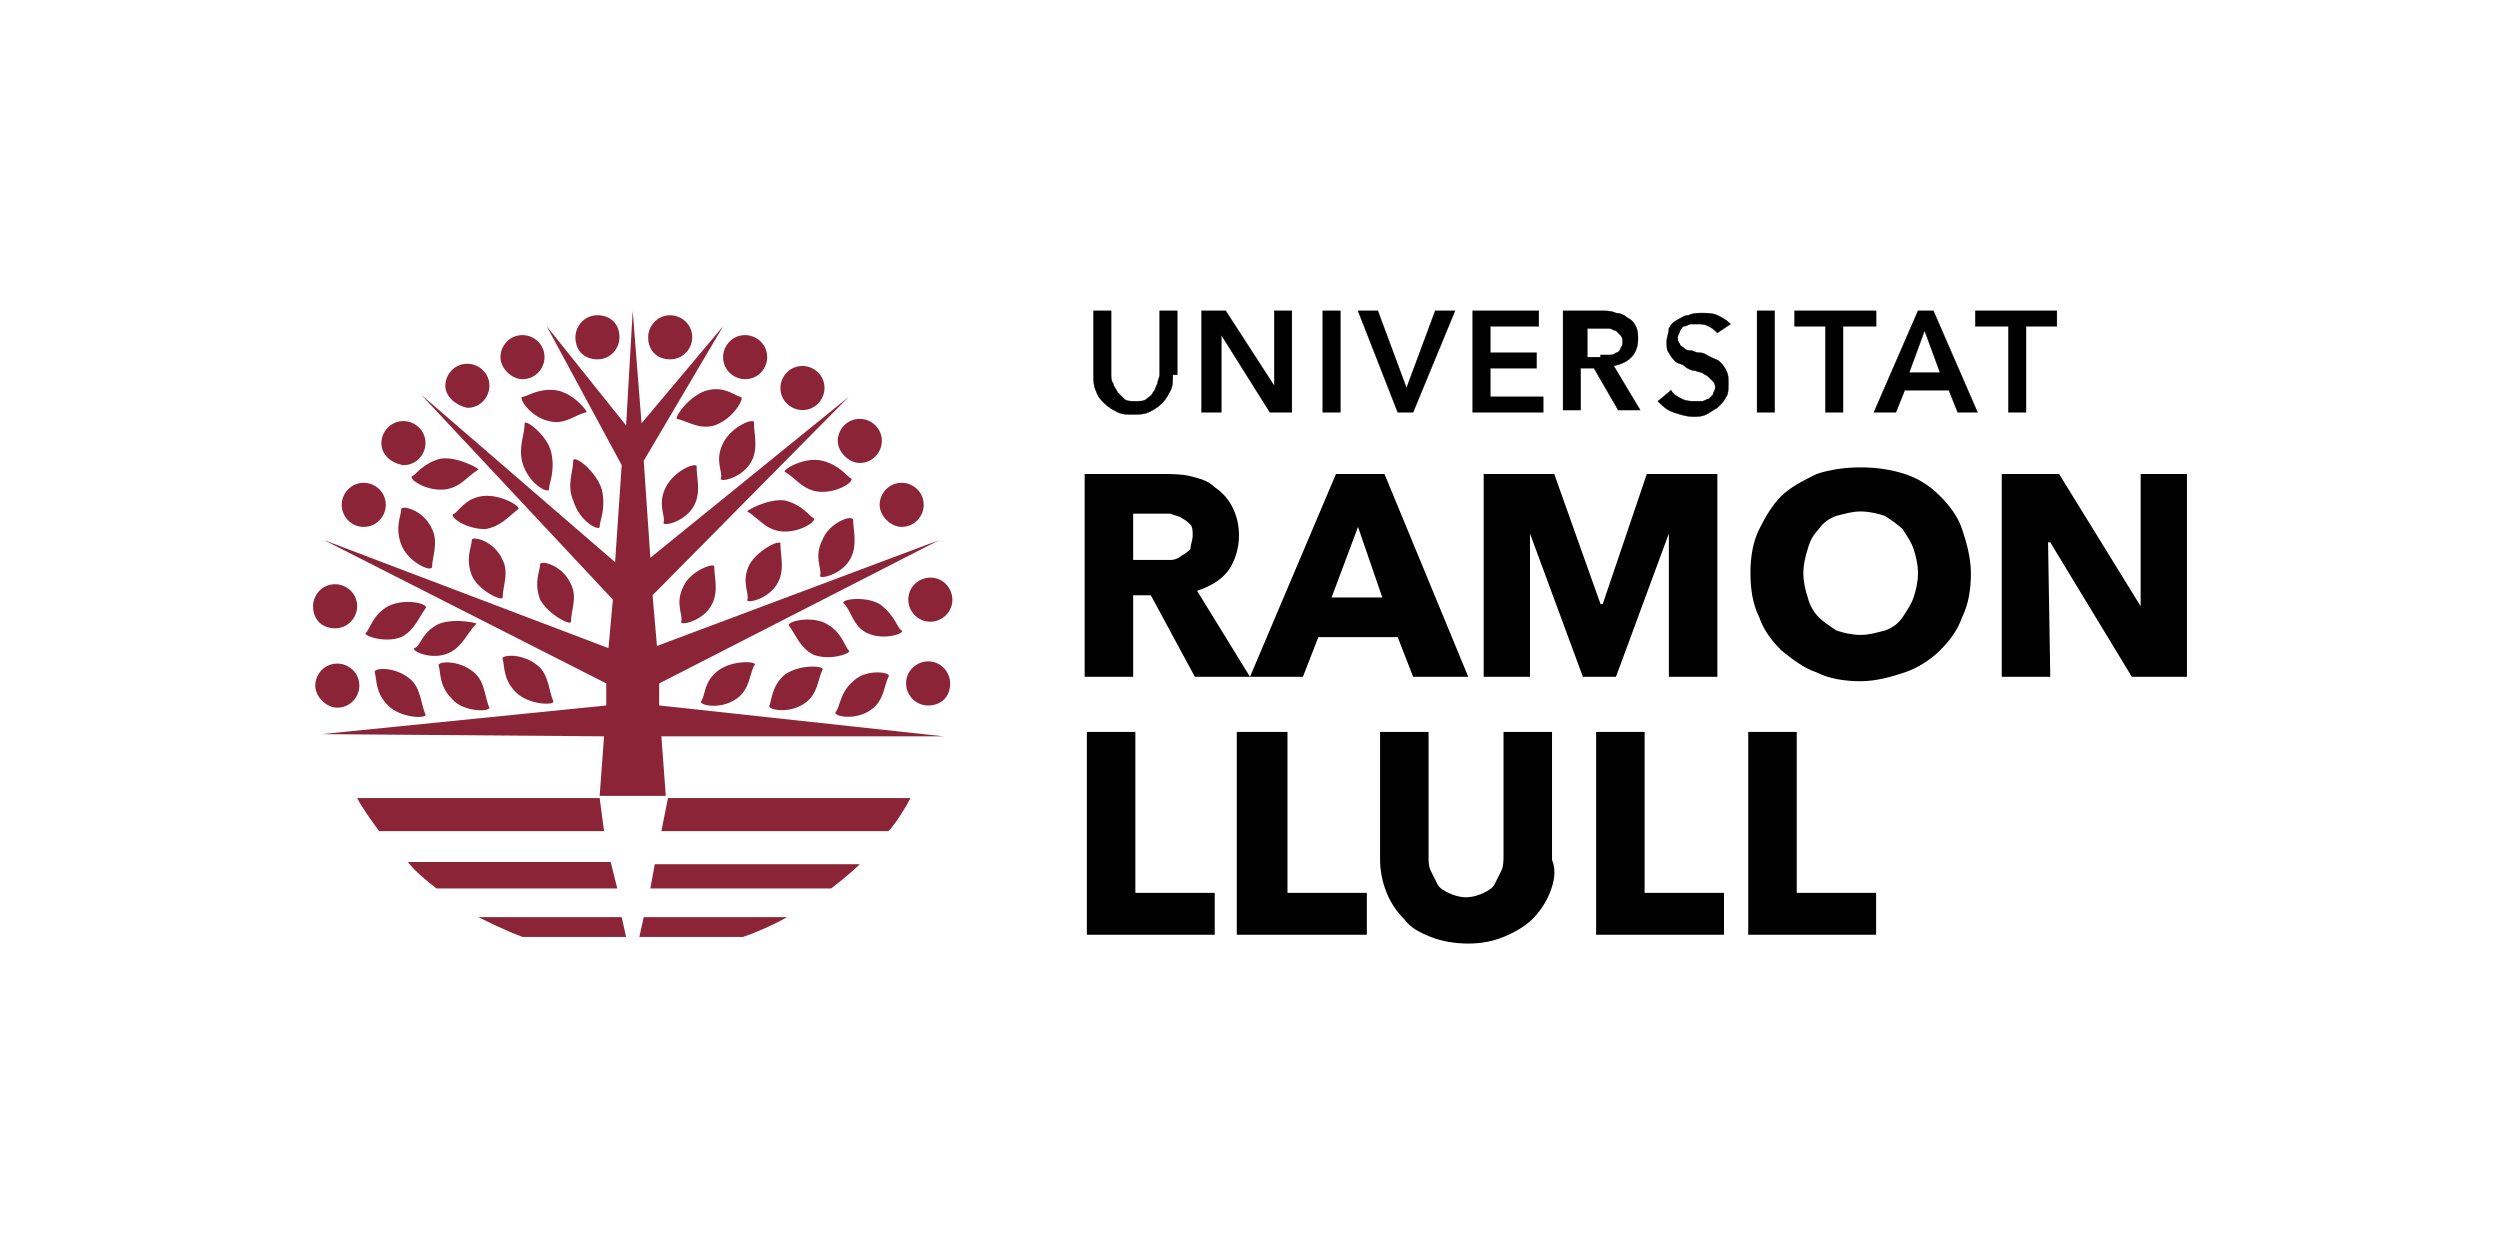 <?xml version="1.0" encoding="UTF-8"?> <svg xmlns="http://www.w3.org/2000/svg" viewBox="0 0 113.4 56.7"><g fill="#8c2437"><path clip-rule="evenodd" d="m14.2 27.5c0-.5.4-1 1-1 .5 0 1 .4 1 1 0 .5-.4 1-1 1s-1-.4-1-1" fill-rule="evenodd"></path><path clip-rule="evenodd" d="m14.3 31.1c0-.5.4-1 1-1 .5 0 1 .4 1 1 0 .5-.4 1-1 1-.5 0-1-.5-1-1" fill-rule="evenodd"></path><path clip-rule="evenodd" d="m15.5 22.9c0-.5.4-1 1-1 .5 0 1 .4 1 1 0 .5-.4 1-1 1s-1-.5-1-1" fill-rule="evenodd"></path><path clip-rule="evenodd" d="m17.3 20.1c0-.5.4-1 1-1 .5 0 1 .4 1 1 0 .5-.4 1-1 1-.6-.1-1-.5-1-1" fill-rule="evenodd"></path><path clip-rule="evenodd" d="m22.7 16.2c0-.5.4-1 1-1 .5 0 1 .4 1 1 0 .5-.4 1-1 1-.5 0-1-.5-1-1" fill-rule="evenodd"></path><path d="m25 20.5c.2.9-.1 1.4-.1 1.7 0 .2-.9-.2-1.2-1.2-.2-.7.1-1.3.1-1.8 0-.2 1 .5 1.2 1.3"></path><path clip-rule="evenodd" d="m20.2 17.5c0-.5.4-1 1-1 .5 0 1 .4 1 1 0 .5-.4 1-1 1-.5-.1-1-.5-1-1" fill-rule="evenodd"></path><path d="m32.1 17.7c.8-.2 1.3.3 1.5.3s-.3 1-1.2 1.3c-.7.2-1.2-.2-1.7-.3-.1-.1.6-1.1 1.4-1.3"></path><path d="m27.3 22.2c.2.9-.1 1.4-.1 1.7 0 .2-.9-.2-1.2-1.2-.3-.7 0-1.3 0-1.8 0-.3 1 .4 1.3 1.3"></path><path clip-rule="evenodd" d="m32.8 16.2c0-.5.4-1 1-1 .5 0 1 .4 1 1 0 .5-.4 1-1 1-.5 0-1-.4-1-1" fill-rule="evenodd"></path><path clip-rule="evenodd" d="m35.4 17.6c0-.5.4-1 1-1 .5 0 1 .4 1 1 0 .5-.4 1-1 1-.5 0-1-.4-1-1" fill-rule="evenodd"></path><path clip-rule="evenodd" d="m29.4 15.3c0-.5.4-1 1-1 .5 0 1 .4 1 1 0 .5-.4 1-1 1s-1-.4-1-1" fill-rule="evenodd"></path><path clip-rule="evenodd" d="m26.1 15.3c0-.5.4-1 1-1s1 .4 1 1c0 .5-.4 1-1 1s-1-.4-1-1" fill-rule="evenodd"></path><path clip-rule="evenodd" d="m38 20c0-.5.4-1 1-1 .5 0 1 .4 1 1 0 .5-.4 1-1 1-.5 0-1-.5-1-1" fill-rule="evenodd"></path><path clip-rule="evenodd" d="m39.9 22.9c0-.5.4-1 1-1 .5 0 1 .4 1 1 0 .5-.4 1-1 1-.5 0-1-.5-1-1" fill-rule="evenodd"></path><path d="m35.6 22.7c.8.2 1.1.7 1.3.8s-.6.7-1.5.6c-.7-.1-1-.6-1.5-.9-.1 0 .9-.6 1.7-.5"></path><path d="m37.3 20.9c.8.2 1.1.7 1.3.8s-.6.7-1.5.6c-.7-.1-1-.6-1.5-.9-.1-.1.9-.7 1.7-.5"></path><path clip-rule="evenodd" d="m43.2 27.2c0-.5-.4-1-1-1-.5 0-1 .4-1 1 0 .5.4 1 1 1 .5 0 1-.4 1-1" fill-rule="evenodd"></path><path clip-rule="evenodd" d="m43.1 31c0-.5-.4-1-1-1-.5 0-1 .4-1 1 0 .5.4 1 1 1s1-.4 1-1" fill-rule="evenodd"></path><path d="m30.2 22.1c-.4.8 0 1.3-.1 1.6-.1.2 1 0 1.4-.8.3-.6.1-1.2.1-1.7.1-.3-1 .1-1.4.9"></path><path d="m32.8 20.1c-.4.8 0 1.3-.1 1.6-.1.2 1 0 1.4-.8.3-.6.1-1.2.1-1.7.1-.3-1 .1-1.4.9"></path><path d="m31 26.6c-.4.8 0 1.3-.1 1.6-.1.2 1 0 1.4-.8.3-.6.1-1.2.1-1.7 0-.2-1.1.2-1.4.9"></path><path d="m34 25.6c-.4.8 0 1.3-.1 1.6-.1.2 1 0 1.4-.8.3-.6.1-1.2.1-1.7.1-.3-1 .2-1.4.9"></path><path d="m37.3 24.5c-.4.8 0 1.3-.1 1.6-.1.2 1 0 1.4-.8.3-.6.1-1.3.1-1.7 0-.3-1.1.1-1.4.9"></path><path d="m32.6 30.4c-.7.5-.6 1.2-.8 1.4-.1.2.9.4 1.6-.1.6-.4.6-1.1.8-1.5.3-.2-.9-.3-1.6.2"></path><path d="m35.6 30.6c-.6.5-.6 1.2-.7 1.4s.9.4 1.6-.1c.6-.4.6-1.1.8-1.5.2-.2-1-.3-1.7.2"></path><path d="m38.7 30.9c-.6.5-.6 1.2-.8 1.4-.1.2.9.4 1.6-.1.6-.4.6-1.1.8-1.5.2-.2-1-.4-1.6.2"></path><path d="m18.2 24.7c-.3-.8 0-1.3 0-1.6 0-.2 1 0 1.4.9.3.6 0 1.3 0 1.7 0 .3-1.1-.2-1.4-1"></path><path d="m21.4 26.1c-.3-.8 0-1.3 0-1.6 0-.2 1 0 1.4.9.3.6 0 1.2 0 1.7 0 .2-1.1-.3-1.4-1"></path><path d="m24.5 27.2c-.3-.8 0-1.3 0-1.6 0-.2 1 0 1.4.9.3.6 0 1.2 0 1.7 0 .2-1-.3-1.4-1"></path><path d="m20.5 31.7c-.6-.6-.5-1.2-.6-1.5-.1-.2.9-.3 1.6.3.5.4.5 1.2.7 1.6 0 .2-1.2.2-1.7-.4"></path><path d="m23.4 31.4c-.6-.6-.5-1.2-.6-1.5-.1-.2.9-.3 1.6.3.5.4.5 1.2.7 1.6.1.2-1.1.2-1.7-.4"></path><path d="m17.6 32c-.6-.6-.5-1.2-.6-1.5-.1-.2.9-.3 1.6.3.5.4.5 1.2.7 1.6.1.2-1.1.2-1.7-.4"></path><path d="m39.9 27.4c.7.5.8 1.1 1 1.2s-.8.5-1.6.1c-.6-.3-.7-1-1-1.3-.3-.2.9-.4 1.6 0"></path><path d="m37.5 28.3c.7.4.8 1 1 1.2.2.1-.8.5-1.6.2-.6-.3-.8-.9-1.1-1.3-.2-.2 1-.5 1.7-.1"></path><path d="m25.2 17.7c-.8-.1-1.3.3-1.5.3s.3.9 1.2 1.1c.7.2 1.2-.3 1.7-.4.1 0-.6-.9-1.4-1"></path><path d="m20 20.8c-.8.2-1.1.7-1.3.8s.6.7 1.5.6c.7-.1 1-.6 1.5-.9.1 0-.9-.6-1.7-.5"></path><path d="m21.9 22.5c-.8.1-1.1.7-1.3.8-.3.1.5.7 1.4.7.7-.1 1.1-.6 1.5-.9.2-.1-.8-.7-1.6-.6"></path><path d="m17.6 27.5c-.7.4-.8 1-1 1.2-.2.1.8.5 1.6.2.6-.3.8-.9 1.1-1.3.2-.2-.9-.5-1.7-.1"></path><path d="m19.9 28.3c-.8.4-.8 1-1.1 1.1-.2.1.8.6 1.6.2.6-.3.8-.9 1.2-1.3.2 0-.9-.3-1.7 0"></path><path clip-rule="evenodd" d="m29.5 40.3h8.2c.4-.3 1-.8 1.3-1.1h-9.3z" fill-rule="evenodd"></path><path clip-rule="evenodd" d="m29 42.5h4.7c.6-.2 1.5-.6 2-.9h-6.5z" fill-rule="evenodd"></path><path clip-rule="evenodd" d="m28 40.3h-8.2c-.4-.3-1-.8-1.3-1.2h9.2z" fill-rule="evenodd"></path><path clip-rule="evenodd" d="m28.4 42.5h-4.7c-.8-.3-1.6-.7-2-.9h6.5z" fill-rule="evenodd"></path><path clip-rule="evenodd" d="m30 37.7h10.3c.3-.3.8-1.1 1-1.5h-11z" fill-rule="evenodd"></path><path clip-rule="evenodd" d="m27.4 37.7h-10.2c-.3-.4-.8-1.1-1-1.5h11z" fill-rule="evenodd"></path><path d="m28.4 19.3-3.6-4.5 3.4 6.3-.3 4.4-8.8-7.6 8.7 9.3-.2 2.2-12.9-4.9 12.8 6.5v1l-12.9 1.3 12.8.1-.2 2.7h3l-.2-2.7h12.8l-12.9-1.4v-1l12.7-6.5-12.8 4.8-.2-2.3 8.9-9-9 7.3-.3-4.4 3.6-6.1-3.7 4.4-.4-5.1z"></path></g><path d="m54.2 30.7-2-3.7h-.8v3.7h-2.2v-9.2h3.5c.4 0 .9 0 1.3.1s.8.2 1.1.5c.3.2.6.5.8.9s.3.8.3 1.3c0 .6-.2 1.2-.5 1.6s-.8.7-1.4.9l2.4 3.9zm-.1-6.4c0-.2 0-.4-.1-.5s-.2-.2-.4-.3c-.1-.1-.3-.1-.5-.2-.2 0-.3 0-.5 0h-1.2v2.1h1.1.6c.2 0 .4-.1.5-.2.2-.1.3-.2.4-.3 0-.2.1-.4.1-.6"></path><path d="m64.1 30.7-.7-1.8h-3.6l-.7 1.8h-2.4l3.9-9.2h2.2l3.8 9.2zm-2.5-6.8-1.2 3.2h2.3z"></path><path d="m75.7 30.7v-6.5l-2.4 6.5h-1.5l-2.4-6.5v6.5h-2.1v-9.2h3.2l2.1 5.9h.1l2-5.9h3.2v9.2z"></path><path d="m89.4 26c0 .7-.1 1.4-.4 2-.2.6-.6 1.1-1 1.5s-1 .8-1.6 1-1.3.4-2 .4-1.4-.1-2-.4c-.6-.2-1.1-.6-1.6-1-.4-.4-.8-.9-1-1.5-.3-.6-.4-1.3-.4-2s.1-1.4.4-2 .6-1.1 1-1.5 1-.7 1.6-1c.6-.2 1.3-.3 2-.3s1.4.1 2 .3 1.1.5 1.6 1c.4.4.8.9 1 1.5s.4 1.3.4 2m-2.4 0c0-.4-.1-.8-.2-1.1s-.3-.6-.5-.9c-.2-.2-.5-.4-.8-.6-.3-.1-.7-.2-1.1-.2s-.7.1-1.1.2c-.3.1-.6.3-.8.6-.2.2-.4.5-.5.9-.1.3-.2.7-.2 1.1s.1.8.2 1.1c.1.4.3.7.5.9s.5.4.8.6c.3.1.7.2 1.1.2s.7-.1 1.1-.2c.3-.1.6-.3.8-.6s.4-.6.5-.9.2-.7.2-1.1"></path><path d="m96.7 30.7-3.7-6.1h-.1l.1 6.1h-2.2v-9.2h2.6l3.7 6v-6h2.1v9.2z"></path><path d="m49.3 42.4v-9.2h2.2v7.3h3.6v1.9z"></path><path d="m56.1 42.4v-9.2h2.3v7.3h3.6v1.9z"></path><path d="m70.3 40.5c-.2.5-.5.9-.8 1.2s-.8.6-1.3.8-1 .3-1.6.3-1.2-.1-1.7-.3-.9-.4-1.2-.8c-.3-.3-.6-.7-.8-1.2s-.3-1-.3-1.5v-5.8h2.2v5.6c0 .3 0 .5.1.7s.2.4.3.6.3.3.5.4.5.2.8.2.6-.1.8-.2.4-.2.5-.4.2-.4.3-.6.1-.5.1-.7v-5.6h2.2v5.8c.2.5.1 1-.1 1.5"></path><path d="m72.4 42.4v-9.2h2.2v7.3h3.6v1.9z"></path><path d="m79.3 42.4v-9.2h2.2v7.3h3.6v1.9z"></path><path d="m53.2 17c0 .3 0 .5-.1.7s-.2.4-.4.6-.4.3-.6.4-.5.1-.7.1c-.3 0-.5 0-.7-.1s-.4-.2-.6-.4-.3-.3-.4-.6c-.1-.2-.1-.5-.1-.7v-2.9h.8v2.9c0 .1 0 .3.1.4 0 .1.1.2.2.4.1.1.2.2.3.3s.3.1.5.1.4 0 .5-.1.2-.1.3-.3c.1-.1.1-.2.2-.4 0-.1.1-.3.1-.4v-2.9h.8v2.9z"></path><path d="m53.2 17c0 .3 0 .5-.1.7s-.2.4-.4.6-.4.3-.6.4-.5.1-.7.1c-.3 0-.5 0-.7-.1s-.4-.2-.6-.4-.3-.3-.4-.6c-.1-.2-.1-.5-.1-.7v-2.9h.8v2.9c0 .1 0 .3.1.4 0 .1.1.2.2.4.1.1.2.2.3.3s.3.1.5.1.4 0 .5-.1.2-.1.3-.3c.1-.1.1-.2.2-.4 0-.1.1-.3.1-.4v-2.9h.8v2.9z" fill="none" stroke="#000" stroke-miterlimit="10" stroke-width=".015"></path><path d="m54.5 14.1h1.1l2.2 3.4v-3.4h.8v4.6h-1l-2.2-3.5v3.5h-.9z"></path><path d="m54.5 14.1h1.1l2.2 3.4v-3.4h.8v4.6h-1l-2.2-3.5v3.5h-.9z" fill="none" stroke="#000" stroke-miterlimit="10" stroke-width=".015"></path><path d="m60 14.1h.8v4.6h-.8z"></path><path d="m60 14.1h.8v4.6h-.8z" fill="none" stroke="#000" stroke-miterlimit="10" stroke-width=".015"></path><path d="m61.6 14.1h.9l1.3 3.5 1.3-3.5h.9l-1.9 4.6h-.7z"></path><path d="m61.6 14.1h.9l1.3 3.5 1.3-3.5h.9l-1.9 4.6h-.7z" fill="none" stroke="#000" stroke-miterlimit="10" stroke-width=".015"></path><path d="m66.8 14.1h3v.7h-2.2v1.2h2.1v.7h-2.1v1.3h2.4v.7h-3.2z"></path><path d="m66.8 14.1h3v.7h-2.2v1.2h2.1v.7h-2.1v1.3h2.4v.7h-3.2z" fill="none" stroke="#000" stroke-miterlimit="10" stroke-width=".015"></path><path d="m71.1 14.1h1.6c.2 0 .4 0 .6.1.2 0 .4.1.5.2.2.1.3.2.4.4s.1.4.1.6c0 .3-.1.6-.3.8s-.4.3-.8.4l1.2 2h-1l-1.1-1.9h-.6v1.9h-.8v-4.5zm1.5 2h.4c.1 0 .2 0 .3-.1.1 0 .2-.1.2-.2.1-.1.1-.2.1-.3s0-.2-.1-.3-.1-.1-.2-.2c-.1 0-.2-.1-.3-.1s-.2 0-.3 0h-.7v1.3h.6z"></path><path d="m71.1 14.1h1.6c.2 0 .4 0 .6.1.2 0 .4.1.5.2.2.1.3.2.4.4s.1.4.1.6c0 .3-.1.6-.3.8s-.4.3-.8.4l1.2 2h-1l-1.1-1.9h-.6v1.9h-.8v-4.5zm1.5 2h.4c.1 0 .2 0 .3-.1.1 0 .2-.1.2-.2.1-.1.1-.2.1-.3s0-.2-.1-.3-.1-.1-.2-.2c-.1 0-.2-.1-.3-.1s-.2 0-.3 0h-.7v1.3h.6z" fill="none" stroke="#000" stroke-miterlimit="10" stroke-width=".015"></path><path d="m77.9 15.1c-.1-.1-.2-.2-.4-.3s-.3-.1-.5-.1c-.1 0-.2 0-.3 0s-.2.1-.3.1-.1.1-.2.2c0 .1-.1.2-.1.3s0 .2.1.3c0 .1.1.1.2.2s.2.1.3.1.2.1.4.1.3.1.5.2.3.1.4.2.2.2.3.4.1.3.1.6c0 .2 0 .5-.1.6-.1.2-.2.3-.4.5-.2.1-.3.2-.5.3s-.4.1-.6.1c-.3 0-.6-.1-.9-.2s-.5-.3-.7-.5l.6-.5c.1.2.3.3.5.4s.4.1.6.1h.3c.1 0 .2-.1.3-.1l.2-.2c0-.1.1-.2.1-.3s0-.2-.1-.3-.1-.1-.2-.2-.2-.1-.3-.2c-.1 0-.3-.1-.4-.1s-.3-.1-.4-.2-.3-.1-.4-.2-.2-.2-.3-.4c-.1-.1-.1-.3-.1-.5s.1-.4.1-.6c.1-.2.2-.3.4-.4s.3-.2.5-.2c.2-.1.4-.1.6-.1s.5 0 .7.1.4.2.6.4z"></path><path d="m77.9 15.1c-.1-.1-.2-.2-.4-.3s-.3-.1-.5-.1c-.1 0-.2 0-.3 0s-.2.1-.3.1-.1.1-.2.2c0 .1-.1.2-.1.3s0 .2.1.3c0 .1.1.1.2.2s.2.1.3.1.2.1.4.1.3.1.5.2.3.1.4.2.2.2.3.4.1.3.1.6c0 .2 0 .5-.1.6-.1.2-.2.3-.4.5-.2.1-.3.2-.5.3s-.4.1-.6.1c-.3 0-.6-.1-.9-.2s-.5-.3-.7-.5l.6-.5c.1.2.3.3.5.4s.4.1.6.1h.3c.1 0 .2-.1.3-.1l.2-.2c0-.1.1-.2.1-.3s0-.2-.1-.3-.1-.1-.2-.2-.2-.1-.3-.2c-.1 0-.3-.1-.4-.1s-.3-.1-.4-.2-.3-.1-.4-.2-.2-.2-.3-.4c-.1-.1-.1-.3-.1-.5s.1-.4.1-.6c.1-.2.2-.3.4-.4s.3-.2.5-.2c.2-.1.4-.1.6-.1s.5 0 .7.1.4.2.6.4z" fill="none" stroke="#000" stroke-miterlimit="10" stroke-width=".015"></path><path d="m79.7 14.1h.8v4.6h-.8z"></path><path d="m79.7 14.1h.8v4.6h-.8z" fill="none" stroke="#000" stroke-miterlimit="10" stroke-width=".015"></path><path d="m82.8 14.8h-1.4v-.7h3.7v.7h-1.5v3.9h-.8z"></path><path d="m82.8 14.8h-1.4v-.7h3.7v.7h-1.5v3.9h-.8z" fill="none" stroke="#000" stroke-miterlimit="10" stroke-width=".015"></path><path d="m87 14.1h.7l2 4.6h-.9l-.4-1h-2l-.4 1h-1zm1 2.8-.7-1.9-.7 1.9z"></path><path d="m87 14.1h.7l2 4.6h-.9l-.4-1h-2l-.4 1h-1zm1 2.8-.7-1.9-.7 1.9z" fill="none" stroke="#000" stroke-miterlimit="10" stroke-width=".015"></path><path d="m91.1 14.8h-1.5v-.7h3.7v.7h-1.4v3.9h-.8z"></path><path d="m91.1 14.8h-1.5v-.7h3.7v.7h-1.4v3.9h-.8z" fill="none" stroke="#000" stroke-miterlimit="10" stroke-width=".015"></path></svg> 